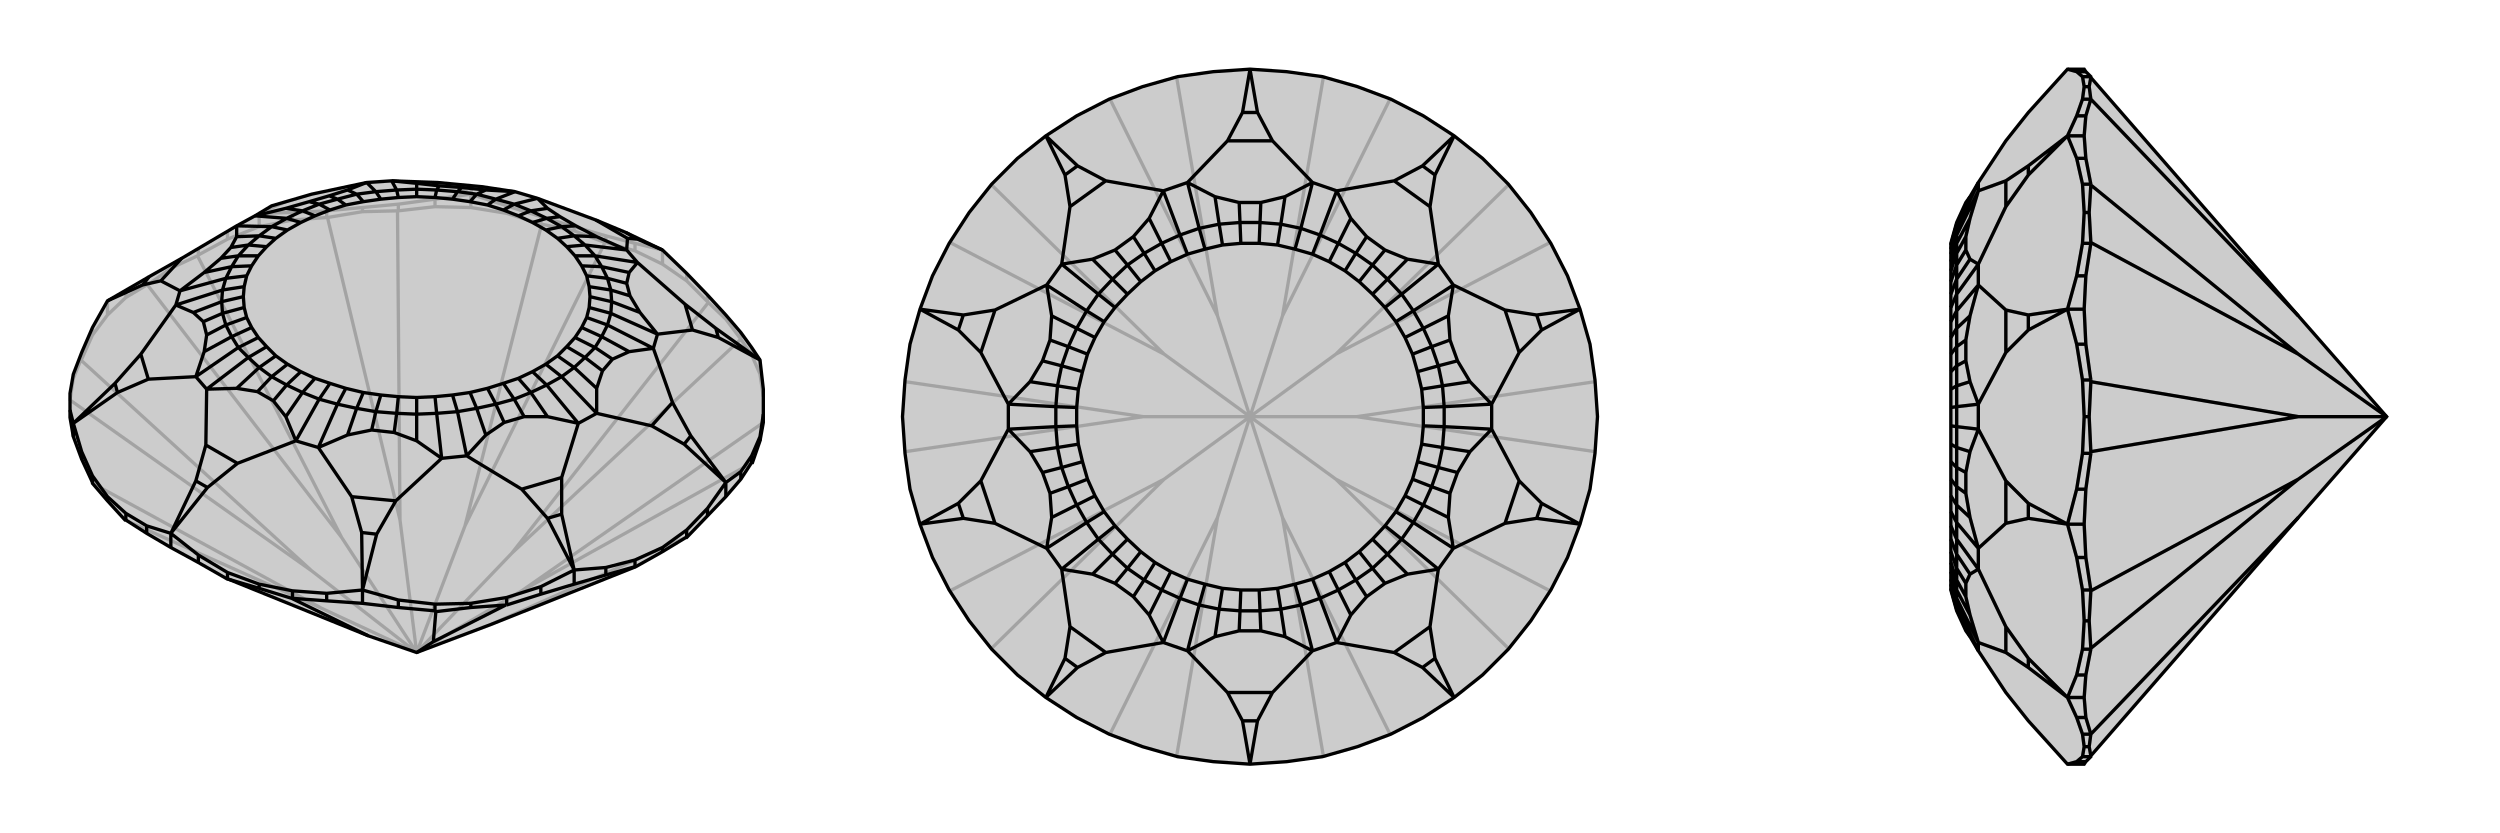 <svg xmlns="http://www.w3.org/2000/svg" viewBox="0 0 3000 1000">
    <g stroke="currentColor" stroke-width="4" fill="none" transform="translate(0 -14)">
        <path fill="currentColor" stroke="none" fill-opacity=".2" d="M273,709L274,709L442,777L500,797L590,763L763,694L795,676L823,659L824,659L849,633L871,610L889,589L902,569L903,569L912,543L916,521L916,520L916,511L916,481L912,446L902,431L889,413L871,392L849,368L824,342L795,314L751,293L715,278L645,252L618,244L578,238L525,233L470,231L440,233L374,247L326,261L306,273L284,285L218,324L179,346L129,375L111,407L98,437L88,463L84,486L84,506L84,515L88,538L98,565L111,593L111,594L129,615L150,638L151,638L176,654L205,671L238,689z" />
<path stroke-opacity=".2" d="M912,463L912,446M902,440L902,431M889,421L889,413M871,397L871,392M849,376L849,368M824,351L824,342M795,331L795,314M762,315L762,306M727,305L727,297M689,291L689,286M649,283L649,274M608,270L608,261M565,263L565,247M522,262L522,253M478,267L478,259M435,268L435,263M392,275L392,267M351,278L351,269M311,286L311,270M273,301L273,292M238,320L238,312M205,336L205,331M176,356L176,348M151,371L151,362M129,392L129,375M111,416L111,407M98,445L98,437M88,468L88,463M916,490L912,463M912,463L902,440M902,440L889,421M889,421L889,421M500,797L626,723M849,376L850,377M849,376L824,351M824,351L795,331M795,331L762,315M762,315L727,305M727,305L726,305M500,797L614,678M649,283L650,283M649,283L608,270M608,270L565,263M565,263L522,262M522,262L478,267M478,267L477,267M500,797L558,645M392,275L393,275M392,275L351,278M351,278L311,286M311,286L273,301M273,301L238,320M238,320L237,321M500,797L480,638M176,356L177,356M176,356L151,371M151,371L129,392M129,392L111,416M111,416L98,445M98,445L97,446M500,797L410,659M84,495L84,494M500,797L386,744M500,797L374,699M823,659L590,763M903,569L626,723M916,521L626,723M871,397L889,421M871,397L850,377M889,421L614,678M850,377L614,678M689,291L726,305M689,291L650,283M726,305L558,645M650,283L558,645M435,268L477,267M435,268L393,275M477,267L480,638M393,275L480,638M205,336L237,321M205,336L177,356M237,321L410,659M177,356L410,659M88,468L97,446M88,468L84,494M97,446L374,699M84,494L374,699M150,638L386,744M111,594L386,744M522,253L565,247M522,253L478,259M478,259L435,263M435,263L392,267M392,267L351,269M351,269L311,270M795,314L762,306M762,306L727,297M727,297L689,286M689,286L649,274M649,274L608,261M608,261L565,247M311,270L343,256M565,247L548,237M565,247L566,239M548,237L525,233M566,239L578,238M548,237L566,239" />
<path d="M273,709L274,709L442,777L500,797L590,763L763,694L795,676L823,659L824,659L849,633L871,610L889,589L902,569L903,569L912,543L916,521L916,520L916,511L916,481L912,446L902,431L889,413L871,392L849,368L824,342L795,314L751,293L715,278L645,252L618,244L578,238L525,233L470,231L440,233L374,247L326,261L306,273L284,285L218,324L179,346L129,375L111,407L98,437L88,463L84,486L84,506L84,515L88,538L98,565L111,593L111,594L129,615L150,638L151,638L176,654L205,671L238,689z" />
<path d="M238,689L238,680M273,709L273,701M311,720L311,715M351,732L351,723M392,735L392,726M435,738L435,722M478,743L478,734M522,747L522,739M565,743L565,738M608,740L608,731M649,727L649,718M689,715L689,698M727,704L727,695M762,694L762,686M795,676L795,671M824,659L824,650M849,633L849,624M871,610L871,593M889,589L889,580M902,569L902,561M912,543L912,538M88,538L88,522M98,565L98,556M111,593L111,585M129,615L129,610M151,638L151,630M205,671L205,654M176,654L176,645M351,732L350,732M351,732L392,735M392,735L435,738M435,738L478,743M478,743L522,747M522,747L523,748M608,740L607,740M608,740L649,727M649,727L689,715M689,715L727,704M727,704L762,694M762,694L763,694M500,797L520,784M311,720L274,709M311,720L350,732M350,732L442,777M565,743L523,748M565,743L607,740M523,748L520,784M607,740L520,784M871,593L889,580M889,580L902,561M902,561L912,538M912,538L916,511M727,695L689,698M727,695L762,686M762,686L795,671M795,671L824,650M824,650L849,624M871,593L849,624M478,734L435,722M478,734L522,739M522,739L565,738M565,738L608,731M608,731L649,718M649,718L689,698M238,680L205,654M238,680L273,701M273,701L311,715M311,715L351,723M351,723L392,726M392,726L435,722M88,522L98,556M98,556L111,585M111,585L129,610M129,610L151,630M151,630L176,645M205,654L176,645M88,522L84,506M691,285L674,286M716,298L689,297M752,314L765,329M752,314L702,308M765,329L714,321M755,341L722,334M752,354L729,348M756,369L733,362M768,389L734,376M789,415L784,432M789,415L733,390M784,432L729,404M755,436L722,418M735,445L714,431M723,459L702,443M716,480L689,455M716,510L694,522M716,510L674,466M694,522L656,476M657,514L637,485M629,514L617,493M605,521L595,499M583,536L572,504M560,561L530,564M560,561L549,508M530,564L524,510M500,543L500,511M473,533L476,510M446,530L451,508M417,536L428,504M382,551L355,543M382,551L405,499M355,543L383,493M343,514L363,485M328,495L344,476M309,484L326,466M284,480L311,455M248,481L235,466M248,481L298,443M235,466L286,431M245,436L278,418M248,416L271,404M244,400L267,390M232,389L266,376M211,380L216,363M211,380L267,362M216,363L271,348M245,341L278,334M265,324L286,321M277,311L298,308M284,298L311,297M284,285L326,286M306,273L344,276M343,264L363,267M371,256L383,259M395,249L405,253M417,242L428,247M440,233L451,244M470,231L476,242M500,234L500,241M527,237L524,242M554,239L549,244M583,242L572,247M618,244L595,253M645,252L617,259M672,274L656,276M657,264L637,267M795,314L765,301M912,446L859,408M912,446L862,419M871,593L829,537M871,593L821,547M689,698L674,631M689,698L657,636M435,722L452,655M435,722L434,653M205,654L249,599M205,654L235,591M88,522L141,485M88,522L138,474M129,375L171,356M765,301L753,300M765,301L751,293M859,408L822,379M862,419L831,410M859,408L862,419M829,537L807,497M821,547L782,525M829,537L821,547M674,631L674,587M657,636L626,601M674,631L657,636M452,655L475,615M434,653L422,610M452,655L434,653M249,599L285,570M235,591L247,548M249,599L235,591M141,485L178,469M138,474L169,439M141,485L138,474M171,356L193,351M171,356L179,346M752,314L753,300M691,285L672,274M691,285L716,298M752,314L716,298M645,252L657,264M672,274L657,264M753,300L715,278M765,329L822,379M789,415L831,410M765,329L755,341M755,341L752,354M752,354L756,369M756,369L768,389M789,415L768,389M822,379L831,410M784,432L807,497M716,510L782,525M784,432L755,436M755,436L735,445M735,445L723,459M723,459L716,480M716,510L716,480M807,497L782,525M694,522L674,587M560,561L626,601M694,522L657,514M657,514L629,514M629,514L605,521M605,521L583,536M560,561L583,536M674,587L626,601M530,564L475,615M382,551L422,610M530,564L500,543M500,543L473,533M473,533L446,530M446,530L417,536M382,551L417,536M475,615L422,610M355,543L285,570M248,481L247,548M355,543L343,514M343,514L328,495M328,495L309,484M309,484L284,480M248,481L284,480M285,570L247,548M235,466L178,469M211,380L169,439M235,466L245,436M245,436L248,416M248,416L244,400M244,400L232,389M211,380L232,389M178,469L169,439M216,363L193,351M216,363L245,341M245,341L265,324M265,324L277,311M277,311L284,298M284,285L284,298M193,351L218,324M306,273L343,264M343,264L371,256M371,256L395,249M395,249L417,242M440,233L417,242M470,231L500,234M500,234L527,237M527,237L554,239M554,239L583,242M618,244L583,242M674,286L656,276M655,290L639,281M674,286L689,297M655,290L669,300M674,286L655,290M689,297L702,308M669,300L680,310M689,297L669,300M702,308L714,321M680,310L690,321M702,308L680,310M714,321L722,334M690,321L698,333M714,321L690,321M722,334L729,348M698,333L704,345M722,334L698,333M729,348L733,362M704,345L707,358M729,348L704,345M733,362L734,376M707,358L708,370M733,362L707,358M734,376L733,390M708,370L707,383M734,376L708,370M733,390L729,404M707,383L704,395M733,390L707,383M729,404L722,418M704,395L698,407M729,404L704,395M722,418L714,431M698,407L690,419M722,418L698,407M714,431L702,443M690,419L680,430M714,431L690,419M702,443L689,455M680,430L669,441M702,443L680,430M689,455L674,466M669,441L655,451M689,455L669,441M674,466L656,476M655,451L639,460M674,466L655,451M656,476L637,485M639,460L622,468M656,476L639,460M637,485L617,493M622,468L604,474M637,485L622,468M617,493L595,499M604,474L585,480M617,493L604,474M595,499L572,504M585,480L564,485M595,499L585,480M572,504L549,508M564,485L543,488M572,504L564,485M549,508L524,510M543,488L522,490M549,508L543,488M524,510L500,511M522,490L500,491M524,510L522,490M500,511L476,510M500,491L478,490M500,511L500,491M476,510L451,508M478,490L457,488M476,510L478,490M451,508L428,504M457,488L436,485M451,508L457,488M428,504L405,499M436,485L415,480M428,504L436,485M405,499L383,493M415,480L396,474M405,499L415,480M383,493L363,485M396,474L378,468M383,493L396,474M363,485L344,476M378,468L361,460M363,485L378,468M344,476L326,466M361,460L345,451M344,476L361,460M326,466L311,455M345,451L331,441M326,466L345,451M311,455L298,443M331,441L320,430M311,455L331,441M298,443L286,431M320,430L310,419M298,443L320,430M286,431L278,418M310,419L302,407M286,431L310,419M278,418L271,404M302,407L296,395M278,418L302,407M271,404L267,390M296,395L293,383M271,404L296,395M267,390L266,376M293,383L292,370M267,390L293,383M266,376L267,362M292,370L293,358M266,376L292,370M267,362L271,348M293,358L296,345M267,362L293,358M271,348L278,334M296,345L302,333M271,348L296,345M278,334L286,321M302,333L310,321M278,334L302,333M286,321L298,308M310,321L320,310M286,321L310,321M298,308L311,297M320,310L331,300M298,308L320,310M311,297L326,286M331,300L345,290M311,297L331,300M326,286L344,276M345,290L361,281M326,286L345,290M344,276L363,267M361,281L378,273M344,276L361,281M363,267L383,259M378,273L396,266M363,267L378,273M383,259L405,253M396,266L415,260M383,259L396,266M405,253L428,247M415,260L436,256M405,253L415,260M428,247L451,244M436,256L457,253M428,247L436,256M451,244L476,242M457,253L478,251M451,244L457,253M476,242L500,241M478,251L500,250M476,242L478,251M500,241L524,242M500,250L522,251M500,241L500,250M524,242L549,244M522,251L543,253M524,242L522,251M549,244L572,247M543,253L564,256M549,244L543,253M572,247L595,253M564,256L585,260M572,247L564,256M595,253L617,259M585,260L604,266M595,253L585,260M617,259L637,267M604,266L622,273M617,259L604,266M656,276L637,267M639,281L622,273M656,276L639,281M637,267L622,273" />
    </g>
    <g stroke="currentColor" stroke-width="4" fill="none" transform="translate(1000 0)">
        <path fill="currentColor" stroke="none" fill-opacity=".2" d="M708,139L669,119L629,104L587,92L544,86L500,83L456,86L413,92L371,104L331,119L292,139L255,163L221,190L190,221L163,255L139,292L119,331L104,371L92,413L86,456L83,500L86,544L92,587L104,629L119,669L139,708L163,745L190,779L221,810L255,837L292,861L331,881L371,896L413,908L456,914L500,917L544,914L587,908L629,896L669,881L708,861L745,837L779,810L810,779L837,745L861,708L881,669L896,629L908,587L914,544L917,500L914,456L908,413L896,371L881,331L861,292L837,255L810,221L779,190L745,163z" />
<path stroke-opacity=".2" d="M500,500L539,621M500,500L603,575M500,500L628,500M500,500L603,425M500,500L539,379M500,500L461,379M500,500L397,425M500,500L372,500M500,500L461,621M500,500L397,575M588,907L539,621M668,881L539,621M810,778L603,575M860,709L603,575M914,542L628,500M914,458L628,500M860,291L603,425M810,222L603,425M668,119L539,379M588,93L539,379M412,93L461,379M332,119L461,379M190,222L397,425M140,291L397,425M86,458L372,500M86,542L372,500M140,709L397,575M190,778L397,575M412,907L461,621M332,881L461,621" />
<path d="M708,139L669,119L629,104L587,92L544,86L500,83L456,86L413,92L371,104L331,119L292,139L255,163L221,190L190,221L163,255L139,292L119,331L104,371L92,413L86,456L83,500L86,544L92,587L104,629L119,669L139,708L163,745L190,779L221,810L255,837L292,861L331,881L371,896L413,908L456,914L500,917L544,914L587,908L629,896L669,881L708,861L745,837L779,810L810,779L837,745L861,708L881,669L896,629L908,587L914,544L917,500L914,456L908,413L896,371L881,331L861,292L837,255L810,221L779,190L745,163z" />
<path d="M513,243L512,267M542,236L537,269M575,219L604,229M575,219L561,274M604,229L584,282M621,262L606,292M640,284L627,304M662,300L647,318M689,311L665,335M726,317L744,342M726,317L682,353M744,342L696,373M738,379L708,394M740,408L718,416M749,433L726,439M764,458L731,463M790,485L790,515M790,485L733,488M790,515L733,512M764,542L731,537M749,567L726,561M740,592L718,584M738,621L708,606M744,658L726,683M744,658L696,627M726,683L682,647M689,689L665,665M662,700L647,682M640,716L627,696M621,738L606,708M604,771L575,781M604,771L584,718M575,781L561,726M542,764L537,731M513,757L512,733M487,757L488,733M458,764L463,731M425,781L396,771M425,781L439,726M396,771L416,718M379,738L394,708M360,716L373,696M338,700L353,682M311,689L335,665M274,683L256,658M274,683L318,647M256,658L304,627M262,621L292,606M260,592L282,584M251,567L274,561M236,542L269,537M210,515L210,485M210,515L267,512M210,485L267,488M236,458L269,463M251,433L274,439M260,408L282,416M262,379L292,394M256,342L274,317M256,342L304,373M274,317L318,353M311,311L335,335M338,300L353,318M360,284L373,304M379,262L394,292M396,229L425,219M396,229L416,282M425,219L439,274M487,243L488,267M458,236L463,269M500,83L509,135M500,83L491,135M745,163L707,199M745,163L722,210M896,371L844,378M896,371L850,396M896,629L850,604M896,629L844,622M745,837L722,790M745,837L707,801M500,917L509,865M500,917L491,865M255,837L293,801M255,837L278,790M104,629L156,622M104,629L150,604M104,371L150,396M104,371L156,378M255,163L278,210M255,163L293,199M509,135L527,169M491,135L473,169M509,135L491,135M707,199L673,217M722,210L716,248M707,199L722,210M844,378L806,372M850,396L823,423M844,378L850,396M850,604L823,577M844,622L806,628M850,604L844,622M722,790L716,752M707,801L673,783M722,790L707,801M509,865L527,831M491,865L473,831M509,865L491,865M293,801L327,783M278,790L284,752M293,801L278,790M156,622L194,628M150,604L177,577M156,622L150,604M150,396L177,423M156,378L194,372M150,396L156,378M278,210L284,248M293,199L327,217M278,210L293,199M575,219L527,169M425,219L473,169M513,243L487,243M513,243L542,236M575,219L542,236M425,219L458,236M487,243L458,236M527,169L473,169M604,229L673,217M726,317L716,248M604,229L621,262M621,262L640,284M640,284L662,300M662,300L689,311M726,317L689,311M673,217L716,248M744,342L806,372M790,485L823,423M744,342L738,379M738,379L740,408M740,408L749,433M749,433L764,458M790,485L764,458M806,372L823,423M790,515L823,577M744,658L806,628M790,515L764,542M764,542L749,567M749,567L740,592M740,592L738,621M744,658L738,621M823,577L806,628M726,683L716,752M604,771L673,783M726,683L689,689M689,689L662,700M662,700L640,716M640,716L621,738M604,771L621,738M716,752L673,783M575,781L527,831M425,781L473,831M575,781L542,764M542,764L513,757M513,757L487,757M487,757L458,764M425,781L458,764M527,831L473,831M396,771L327,783M274,683L284,752M396,771L379,738M379,738L360,716M360,716L338,700M338,700L311,689M274,683L311,689M327,783L284,752M256,658L194,628M210,515L177,577M256,658L262,621M262,621L260,592M260,592L251,567M251,567L236,542M210,515L236,542M194,628L177,577M210,485L177,423M256,342L194,372M210,485L236,458M236,458L251,433M251,433L260,408M260,408L262,379M256,342L262,379M177,423L194,372M274,317L284,248M396,229L327,217M274,317L311,311M311,311L338,300M338,300L360,284M360,284L379,262M396,229L379,262M284,248L327,217M512,267L488,267M511,292L489,292M512,267L537,269M511,292L533,294M512,267L511,292M537,269L561,274M533,294L554,299M537,269L533,294M561,274L584,282M554,299L575,305M561,274L554,299M584,282L606,292M575,305L595,314M584,282L575,305M606,292L627,304M595,314L614,325M606,292L595,314M627,304L647,318M614,325L631,338M627,304L614,325M647,318L665,335M631,338L647,353M647,318L631,338M665,335L682,353M647,353L662,369M665,335L647,353M682,353L696,373M662,369L675,386M682,353L662,369M696,373L708,394M675,386L686,405M696,373L675,386M708,394L718,416M686,405L695,425M708,394L686,405M718,416L726,439M695,425L701,446M718,416L695,425M726,439L731,463M701,446L706,467M726,439L701,446M731,463L733,488M706,467L708,489M731,463L706,467M733,488L733,512M708,489L708,511M733,488L708,489M733,512L731,537M708,511L706,533M733,512L708,511M731,537L726,561M706,533L701,554M731,537L706,533M726,561L718,584M701,554L695,575M726,561L701,554M718,584L708,606M695,575L686,595M718,584L695,575M708,606L696,627M686,595L675,614M708,606L686,595M696,627L682,647M675,614L662,631M696,627L675,614M682,647L665,665M662,631L647,647M682,647L662,631M665,665L647,682M647,647L631,662M665,665L647,647M647,682L627,696M631,662L614,675M647,682L631,662M627,696L606,708M614,675L595,686M627,696L614,675M606,708L584,718M595,686L575,695M606,708L595,686M584,718L561,726M575,695L554,701M584,718L575,695M561,726L537,731M554,701L533,706M561,726L554,701M537,731L512,733M533,706L511,708M537,731L533,706M512,733L488,733M511,708L489,708M512,733L511,708M488,733L463,731M489,708L467,706M488,733L489,708M463,731L439,726M467,706L446,701M463,731L467,706M439,726L416,718M446,701L425,695M439,726L446,701M416,718L394,708M425,695L405,686M416,718L425,695M394,708L373,696M405,686L386,675M394,708L405,686M373,696L353,682M386,675L369,662M373,696L386,675M353,682L335,665M369,662L353,647M353,682L369,662M335,665L318,647M353,647L338,631M335,665L353,647M318,647L304,627M338,631L325,614M318,647L338,631M304,627L292,606M325,614L314,595M304,627L325,614M292,606L282,584M314,595L305,575M292,606L314,595M282,584L274,561M305,575L299,554M282,584L305,575M274,561L269,537M299,554L294,533M274,561L299,554M269,537L267,512M294,533L292,511M269,537L294,533M267,512L267,488M292,511L292,489M267,512L292,511M267,488L269,463M292,489L294,467M267,488L292,489M269,463L274,439M294,467L299,446M269,463L294,467M274,439L282,416M299,446L305,425M274,439L299,446M282,416L292,394M305,425L314,405M282,416L305,425M292,394L304,373M314,405L325,386M292,394L314,405M304,373L318,353M325,386L338,369M304,373L325,386M318,353L335,335M338,369L353,353M318,353L338,369M335,335L353,318M353,353L369,338M335,335L353,353M353,318L373,304M369,338L386,325M353,318L369,338M373,304L394,292M386,325L405,314M373,304L386,325M394,292L416,282M405,314L425,305M394,292L405,314M416,282L439,274M425,305L446,299M416,282L425,305M439,274L463,269M446,299L467,294M439,274L446,299M488,267L463,269M489,292L467,294M488,267L489,292M463,269L467,294" />
    </g>
    <g stroke="currentColor" stroke-width="4" fill="none" transform="translate(2000 0)">
        <path fill="currentColor" stroke="none" fill-opacity=".2" d="M509,908L509,907L758,621L864,500L758,379L509,93L509,92L503,86L501,83L481,83L434,135L407,169L374,219L364,236L359,243L348,267L341,292L341,294L341,299L341,305L341,314L341,325L341,338L341,353L341,369L341,386L341,405L341,425L341,446L341,467L341,489L341,511L341,533L341,554L341,575L341,595L341,614L341,631L341,647L341,662L341,675L341,686L341,695L341,701L341,706L341,708L348,733L359,757L364,764L374,781L407,831L434,865L481,917L501,917L503,914z" />
<path stroke-opacity=".2" d="M503,86L492,86M509,92L499,92M507,104L501,104M509,119L499,119M503,139L492,139M501,163L481,163M503,190L492,190M509,221L499,221M507,255L501,255M509,292L499,292M503,331L492,331M501,371L481,371M503,413L492,413M509,456L499,456M507,500L501,500M509,544L499,544M503,587L492,587M501,629L481,629M503,669L492,669M509,708L499,708M507,745L501,745M509,779L499,779M503,810L492,810M501,837L481,837M503,861L492,861M509,881L499,881M507,896L501,896M509,908L499,908M503,914L492,914M509,119L509,119M509,119L503,139M503,139L501,163M501,163L503,190M503,190L509,221M509,221L509,222M509,292L509,291M509,292L503,331M503,331L501,371M501,371L503,413M503,413L509,456M509,456L509,458M864,500L758,425M509,544L509,542M509,544L503,587M503,587L501,629M501,629L503,669M503,669L509,708M509,708L509,709M864,500L758,500M509,779L509,778M509,779L503,810M503,810L501,837M501,837L503,861M503,861L509,881M509,881L509,881M864,500L758,575M507,104L509,93M507,104L509,119M509,119L758,379M507,255L509,222M507,255L509,291M509,222L758,425M509,291L758,425M507,500L509,458M507,500L509,542M509,458L758,500M509,542L758,500M507,745L509,709M507,745L509,778M509,709L758,575M509,778L758,575M507,896L509,881M507,896L509,907M509,881L758,621M481,837L492,861M492,861L499,881M499,881L501,896M501,896L499,908M499,908L492,914M481,917L492,914M481,629L492,669M492,669L499,708M499,708L501,745M501,745L499,779M499,779L492,810M481,837L492,810M492,413L481,371M492,413L499,456M499,456L501,500M501,500L499,544M499,544L492,587M481,629L492,587M492,190L481,163M492,190L499,221M499,221L501,255M501,255L499,292M499,292L492,331M492,331L481,371M481,83L492,86M492,86L499,92M499,92L501,104M501,104L499,119M499,119L492,139M492,139L481,163M364,764L348,731M374,781L374,771M374,781L348,726M374,771L348,718M364,738L348,708M359,716L348,696M359,700L348,682M364,689L348,665M374,683L374,658M374,683L348,647M374,658L348,627M364,621L348,606M359,592L348,584M359,567L348,561M364,542L348,537M374,515L374,485M374,515L348,512M374,485L348,488M364,458L348,463M359,433L348,439M359,408L348,416M364,379L348,394M374,342L374,317M374,342L348,373M374,317L348,353M364,311L348,335M359,300L348,318M359,284L348,304M364,262L348,292M374,229L374,219M374,229L348,282M374,219L348,274M364,236L348,269M481,837L434,801M481,837L434,790M481,629L434,622M481,629L434,604M481,371L434,396M481,371L434,378M481,163L434,210M481,163L434,199M434,801L407,783M434,790L407,752M434,801L434,790M434,622L407,628M434,604L407,577M434,622L434,604M434,396L407,423M434,378L407,372M434,396L434,378M434,210L407,248M434,199L407,217M434,210L434,199M374,771L407,783M374,683L407,752M374,771L364,738M364,738L359,716M359,716L359,700M359,700L364,689M374,683L364,689M407,783L407,752M374,658L407,628M374,515L407,577M374,658L364,621M364,621L359,592M359,592L359,567M359,567L364,542M374,515L364,542M407,628L407,577M374,485L407,423M374,342L407,372M374,485L364,458M364,458L359,433M359,433L359,408M359,408L364,379M374,342L364,379M407,423L407,372M374,317L407,248M374,229L407,217M374,317L364,311M364,311L359,300M359,300L359,284M359,284L364,262M374,229L364,262M407,248L407,217M348,733L348,731M348,731L348,726M348,731L341,706M348,726L348,718M348,726L341,701M348,718L348,708M348,718L341,695M348,708L348,696M348,708L341,686M348,696L348,682M348,696L341,675M348,682L348,665M348,682L341,662M348,665L348,647M348,665L341,647M348,647L348,627M348,647L341,631M348,627L348,606M348,627L341,614M348,606L348,584M348,606L341,595M348,584L348,561M348,584L341,575M348,561L348,537M348,561L341,554M348,537L348,512M348,537L341,533M348,512L348,488M348,512L341,511M348,488L348,463M348,488L341,489M348,463L348,439M348,463L341,467M348,439L348,416M348,439L341,446M348,416L348,394M348,416L341,425M348,394L348,373M348,394L341,405M348,373L348,353M348,373L341,386M348,353L348,335M348,353L341,369M348,335L348,318M348,335L341,353M348,318L348,304M348,318L341,338M348,304L348,292M348,304L341,325M348,292L348,282M348,292L341,314M348,282L348,274M348,282L341,305M348,274L348,269M348,274L341,299M348,267L348,269M348,269L341,294" />
<path d="M509,908L509,907L758,621L864,500L758,379L509,93L509,92L503,86L501,83L481,83L434,135L407,169L374,219L364,236L359,243L348,267L341,292L341,294L341,299L341,305L341,314L341,325L341,338L341,353L341,369L341,386L341,405L341,425L341,446L341,467L341,489L341,511L341,533L341,554L341,575L341,595L341,614L341,631L341,647L341,662L341,675L341,686L341,695L341,701L341,706L341,708L348,733L359,757L364,764L374,781L407,831L434,865L481,917L501,917L503,914z" />
<path d="M503,914L492,914M509,908L499,908M507,896L501,896M509,881L499,881M503,861L492,861M501,837L481,837M503,810L492,810M509,779L499,779M507,745L501,745M509,708L499,708M503,669L492,669M501,629L481,629M503,587L492,587M509,544L499,544M507,500L501,500M509,456L499,456M503,413L492,413M501,371L481,371M503,331L492,331M509,292L499,292M507,255L501,255M509,221L499,221M503,190L492,190M501,163L481,163M503,139L492,139M509,119L499,119M507,104L501,104M509,92L499,92M503,86L492,86M509,881L509,881M509,881L503,861M503,861L501,837M501,837L503,810M503,810L509,779M509,779L509,778M509,708L509,709M509,708L503,669M503,669L501,629M501,629L503,587M503,587L509,544M509,544L509,542M864,500L758,575M509,456L509,458M509,456L503,413M503,413L501,371M501,371L503,331M503,331L509,292M509,292L509,291M864,500L758,500M509,221L509,222M509,221L503,190M503,190L501,163M501,163L503,139M503,139L509,119M509,119L509,119M864,500L758,425M507,896L509,907M507,896L509,881M509,881L758,621M507,745L509,778M507,745L509,709M509,778L758,575M509,709L758,575M507,500L509,542M507,500L509,458M509,542L758,500M509,458L758,500M507,255L509,291M507,255L509,222M509,291L758,425M509,222L758,425M507,104L509,119M507,104L509,93M509,119L758,379M481,163L492,139M492,139L499,119M499,119L501,104M501,104L499,92M499,92L492,86M492,86L481,83M481,371L492,331M492,331L499,292M499,292L501,255M501,255L499,221M499,221L492,190M481,163L492,190M492,587L481,629M492,587L499,544M499,544L501,500M501,500L499,456M499,456L492,413M481,371L492,413M492,810L481,837M492,810L499,779M499,779L501,745M501,745L499,708M499,708L492,669M492,669L481,629M492,914L481,917M492,914L499,908M499,908L501,896M501,896L499,881M499,881L492,861M492,861L481,837M364,236L348,269M374,219L374,229M374,219L348,274M374,229L348,282M364,262L348,292M359,284L348,304M359,300L348,318M364,311L348,335M374,317L374,342M374,317L348,353M374,342L348,373M364,379L348,394M359,408L348,416M359,433L348,439M364,458L348,463M374,485L374,515M374,485L348,488M374,515L348,512M364,542L348,537M359,567L348,561M359,592L348,584M364,621L348,606M374,658L374,683M374,658L348,627M374,683L348,647M364,689L348,665M359,700L348,682M359,716L348,696M364,738L348,708M374,771L374,781M374,771L348,718M374,781L348,726M364,764L348,731M481,163L434,199M481,163L434,210M481,371L434,378M481,371L434,396M481,629L434,604M481,629L434,622M481,837L434,790M481,837L434,801M434,199L407,217M434,210L407,248M434,199L434,210M434,378L407,372M434,396L407,423M434,378L434,396M434,604L407,577M434,622L407,628M434,604L434,622M434,790L407,752M434,801L407,783M434,790L434,801M374,229L407,217M374,317L407,248M374,229L364,262M364,262L359,284M359,284L359,300M359,300L364,311M374,317L364,311M407,217L407,248M374,342L407,372M374,485L407,423M374,342L364,379M364,379L359,408M359,408L359,433M359,433L364,458M374,485L364,458M407,372L407,423M374,515L407,577M374,658L407,628M374,515L364,542M364,542L359,567M359,567L359,592M359,592L364,621M374,658L364,621M407,577L407,628M374,683L407,752M374,771L407,783M374,683L364,689M364,689L359,700M359,700L359,716M359,716L364,738M374,771L364,738M407,752L407,783M348,267L348,269M348,269L348,274M348,269L341,294M348,274L348,282M348,274L341,299M348,282L348,292M348,282L341,305M348,292L348,304M348,292L341,314M348,304L348,318M348,304L341,325M348,318L348,335M348,318L341,338M348,335L348,353M348,335L341,353M348,353L348,373M348,353L341,369M348,373L348,394M348,373L341,386M348,394L348,416M348,394L341,405M348,416L348,439M348,416L341,425M348,439L348,463M348,439L341,446M348,463L348,488M348,463L341,467M348,488L348,512M348,488L341,489M348,512L348,537M348,512L341,511M348,537L348,561M348,537L341,533M348,561L348,584M348,561L341,554M348,584L348,606M348,584L341,575M348,606L348,627M348,606L341,595M348,627L348,647M348,627L341,614M348,647L348,665M348,647L341,631M348,665L348,682M348,665L341,647M348,682L348,696M348,682L341,662M348,696L348,708M348,696L341,675M348,708L348,718M348,708L341,686M348,718L348,726M348,718L341,695M348,726L348,731M348,726L341,701M348,731L348,733M348,731L341,706" />
    </g>
</svg>